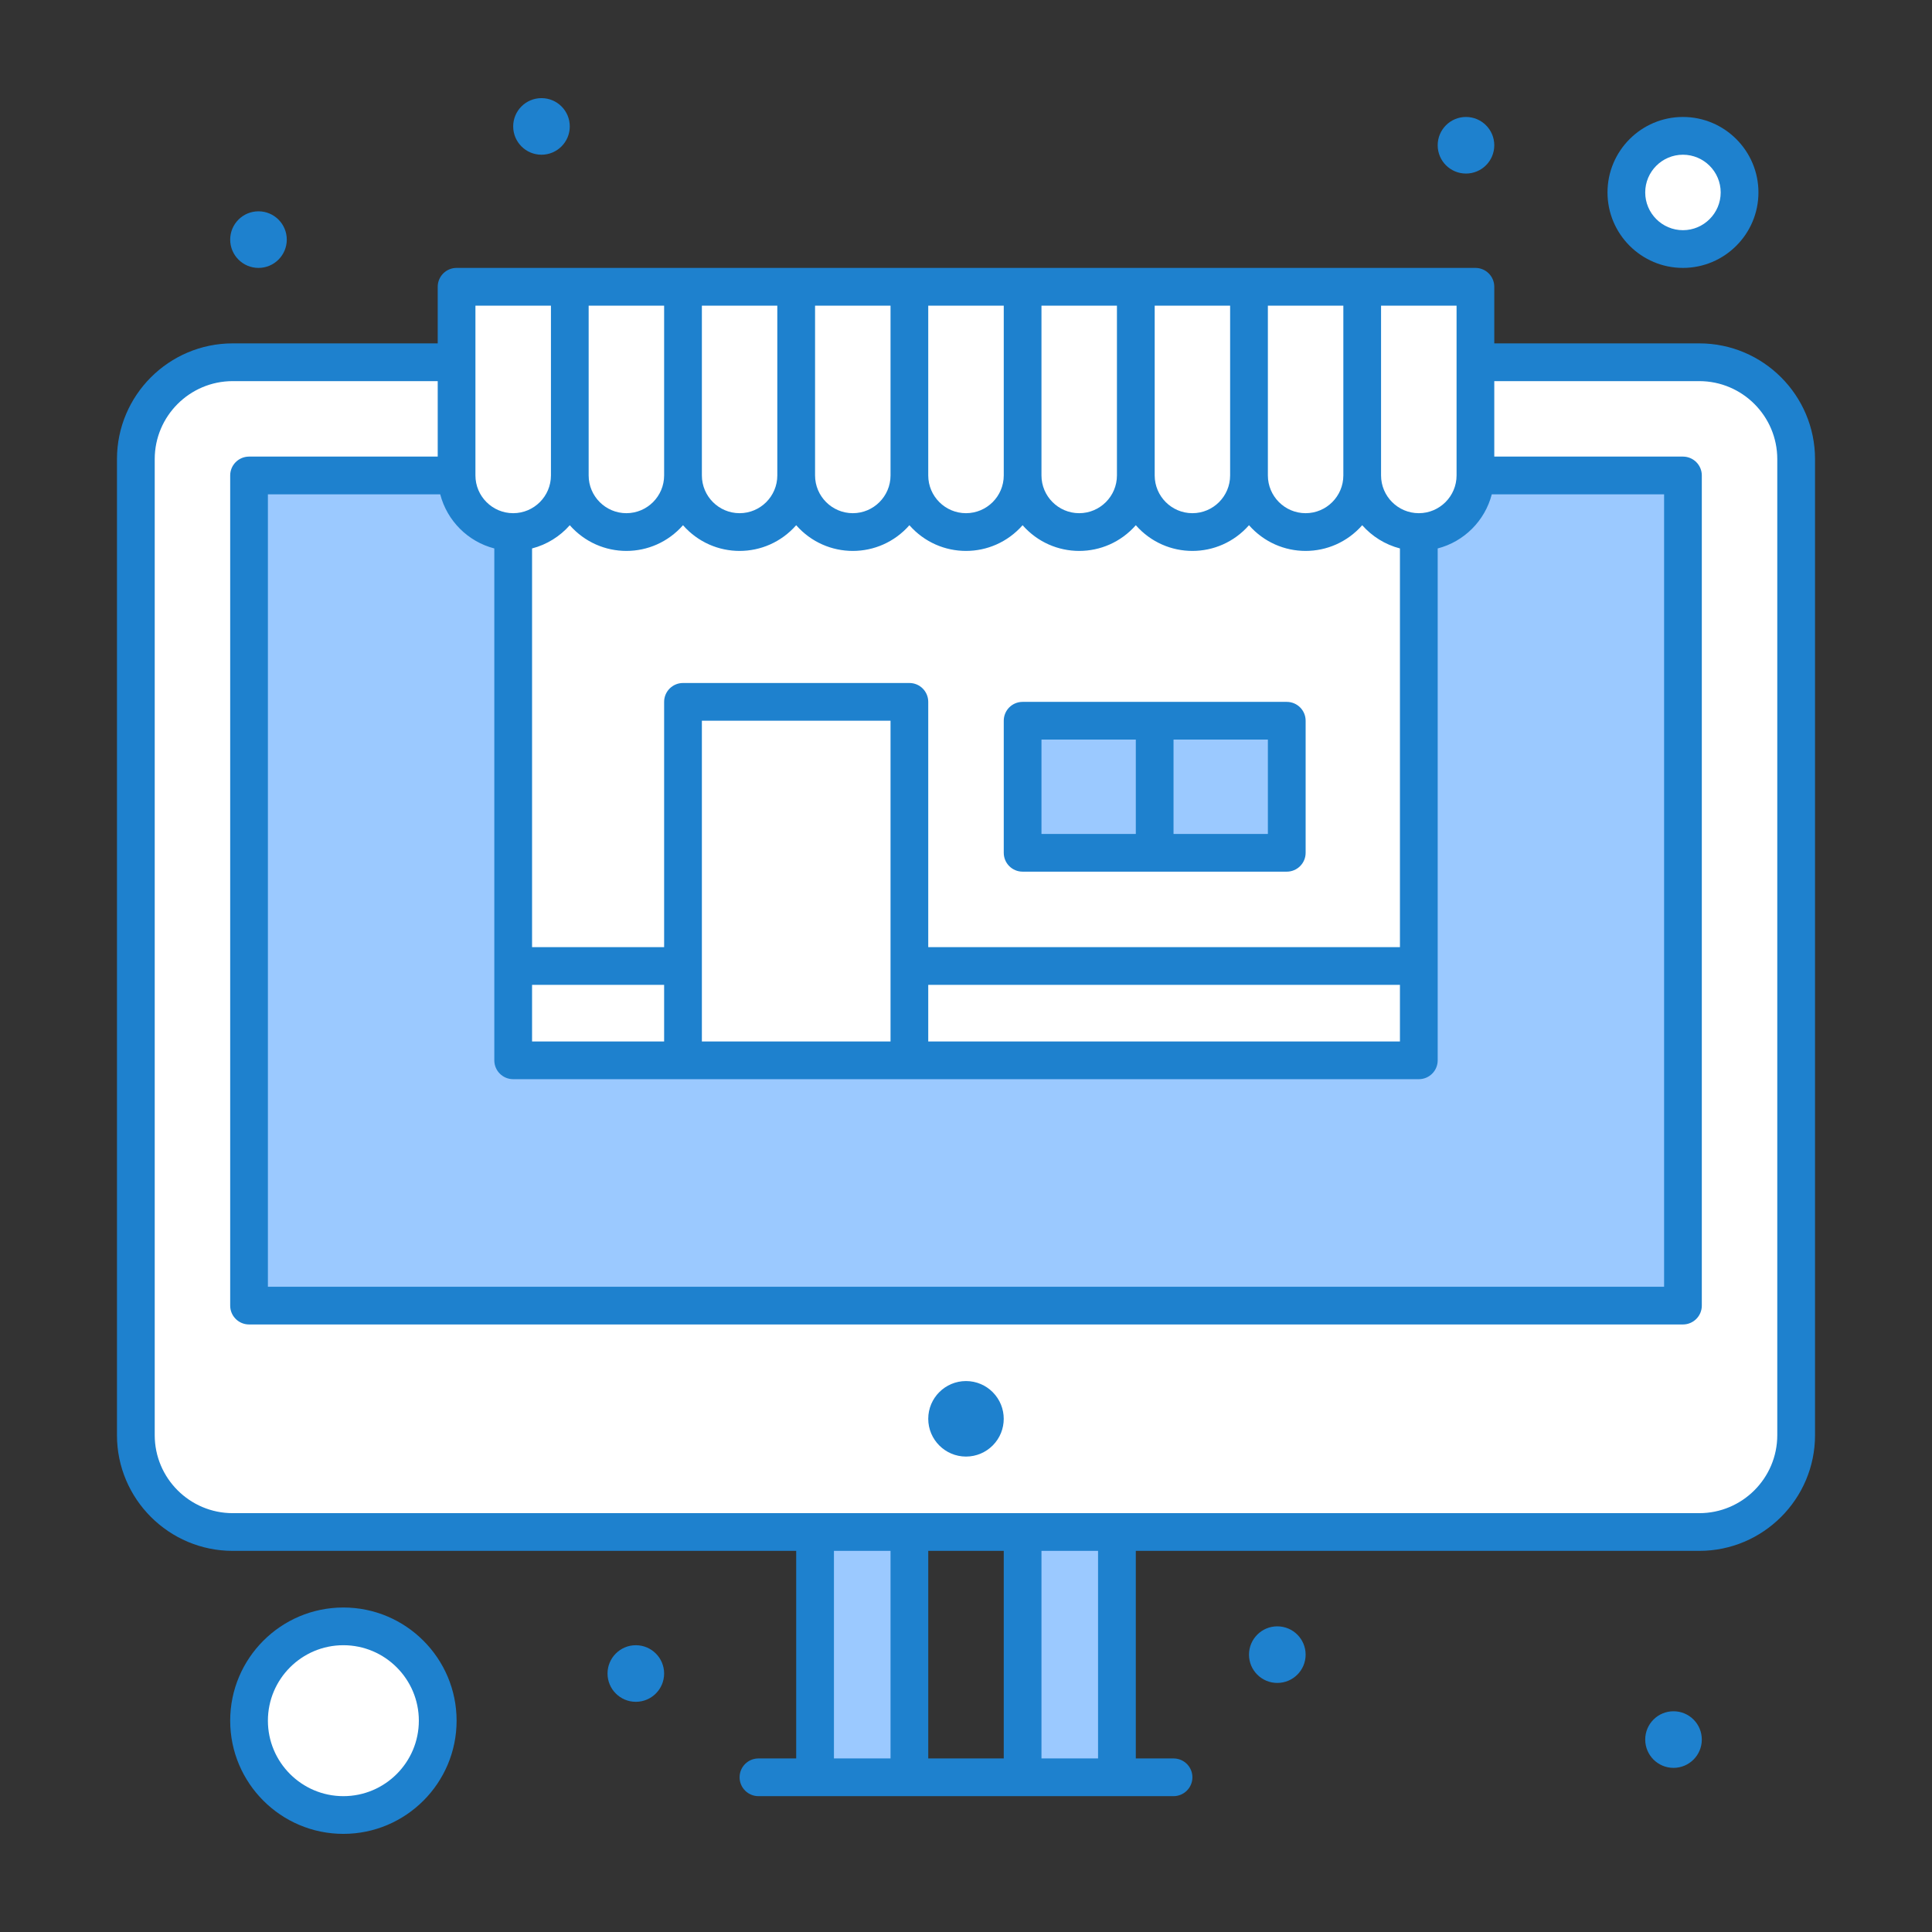 <svg width="48" height="48" viewBox="0 0 48 48" fill="none" xmlns="http://www.w3.org/2000/svg">
<rect x="0" y="0" width="48" height="48" fill="#333333" stroke="none"/>
<path d="M44.625 11.407V35.656C44.625 36.985 43.548 38.062 42.218 38.062C40.618 38.062 7.383 38.062 5.782 38.062C4.452 38.062 3.375 36.985 3.375 35.656V11.407C3.375 10.077 4.452 9 5.782 9H42.218C43.548 9 44.625 10.077 44.625 11.407Z" fill="white"/>
<path d="M41.812 11.812V32.438H6.188V11.812H41.812Z" fill="#9BC9FF"/>
<path d="M35.25 13.219V24C33.303 24 15.931 24 12.75 24V13.219C13.526 13.219 14.156 12.589 14.156 11.812C14.156 12.589 14.786 13.219 15.562 13.219C16.339 13.219 16.969 12.589 16.969 11.812C16.969 12.589 17.599 13.219 18.375 13.219C19.151 13.219 19.781 12.589 19.781 11.812C19.781 12.589 20.411 13.219 21.188 13.219C21.964 13.219 22.594 12.589 22.594 11.812C22.594 12.589 23.224 13.219 24 13.219C24.776 13.219 25.406 12.589 25.406 11.812C25.406 12.589 26.036 13.219 26.812 13.219C27.589 13.219 28.219 12.589 28.219 11.812C28.219 12.589 28.849 13.219 29.625 13.219C30.401 13.219 31.031 12.589 31.031 11.812C31.031 12.589 31.661 13.219 32.438 13.219C33.214 13.219 33.844 12.589 33.844 11.812C33.844 12.589 34.474 13.219 35.25 13.219Z" fill="white"/>
<path d="M8.531 40.406C9.826 40.406 10.875 41.455 10.875 42.75C10.875 44.045 9.826 45.094 8.531 45.094C7.237 45.094 6.188 44.045 6.188 42.75C6.188 41.455 7.237 40.406 8.531 40.406Z" fill="white"/>
<path d="M41.812 3.375C42.589 3.375 43.219 4.005 43.219 4.781C43.219 5.558 42.589 6.188 41.812 6.188C41.036 6.188 40.406 5.558 40.406 4.781C40.406 4.005 41.036 3.375 41.812 3.375Z" fill="white"/>
<path d="M25.406 38.062H27.75V44.156H25.406V38.062Z" fill="#9BC9FF"/>
<path d="M20.25 38.062H22.594V44.156H20.25V38.062Z" fill="#9BC9FF"/>
<path d="M28.688 17.906H31.969V21.188H28.688V17.906Z" fill="#9BC9FF"/>
<path d="M25.406 17.906H28.688V21.188H25.406V17.906Z" fill="#9BC9FF"/>
<path d="M22.594 24V26.344H16.969V24V17.438H22.594V24Z" fill="white"/>
<path d="M22.594 24H35.25V26.344H22.594V24Z" fill="white"/>
<path d="M12.75 24H16.969V26.344H12.75V24Z" fill="white"/>
<path d="M33.844 7.125V11.812C33.844 12.589 33.214 13.219 32.438 13.219C31.661 13.219 31.031 12.589 31.031 11.812V7.125H33.844Z" fill="white"/>
<path d="M28.219 7.125V11.812C28.219 12.589 27.589 13.219 26.812 13.219C26.036 13.219 25.406 12.589 25.406 11.812V7.125H28.219Z" fill="white"/>
<path d="M22.594 7.125V11.812C22.594 12.589 21.964 13.219 21.188 13.219C20.411 13.219 19.781 12.589 19.781 11.812V7.125H22.594Z" fill="white"/>
<path d="M16.969 7.125V11.812C16.969 12.589 16.339 13.219 15.562 13.219C14.786 13.219 14.156 12.589 14.156 11.812V7.125H16.969Z" fill="white"/>
<path d="M36.656 9V11.812C36.656 12.589 36.026 13.219 35.25 13.219C34.474 13.219 33.844 12.589 33.844 11.812V7.125H36.656V9Z" fill="white"/>
<path d="M31.031 7.125V11.812C31.031 12.589 30.401 13.219 29.625 13.219C28.849 13.219 28.219 12.589 28.219 11.812V7.125H31.031Z" fill="white"/>
<path d="M25.406 7.125V11.812C25.406 12.589 24.776 13.219 24 13.219C23.224 13.219 22.594 12.589 22.594 11.812V7.125H25.406Z" fill="white"/>
<path d="M19.781 7.125V11.812C19.781 12.589 19.151 13.219 18.375 13.219C17.599 13.219 16.969 12.589 16.969 11.812V7.125H19.781Z" fill="white"/>
<path d="M14.156 7.125V11.812C14.156 12.589 13.526 13.219 12.75 13.219C11.974 13.219 11.344 12.589 11.344 11.812V9V7.125H14.156Z" fill="white"/>
<path d="M41.578 43.922C41.967 43.922 42.281 43.607 42.281 43.219C42.281 42.83 41.967 42.516 41.578 42.516C41.19 42.516 40.875 42.83 40.875 43.219C40.875 43.607 41.19 43.922 41.578 43.922Z" fill="#1E81CE"/>
<path d="M36.422 4.312C36.81 4.312 37.125 3.998 37.125 3.609C37.125 3.221 36.81 2.906 36.422 2.906C36.033 2.906 35.719 3.221 35.719 3.609C35.719 3.998 36.033 4.312 36.422 4.312Z" fill="#1E81CE"/>
<path d="M31.734 41.812C32.123 41.812 32.438 41.498 32.438 41.109C32.438 40.721 32.123 40.406 31.734 40.406C31.346 40.406 31.031 40.721 31.031 41.109C31.031 41.498 31.346 41.812 31.734 41.812Z" fill="#1E81CE"/>
<path d="M24 34.312C23.483 34.312 23.062 34.732 23.062 35.25C23.062 35.767 23.483 36.188 24 36.188C24.259 36.188 24.493 36.083 24.663 35.913C25.029 35.547 25.029 34.954 24.663 34.587C24.493 34.417 24.259 34.312 24 34.312Z" fill="#1E81CE"/>
<path d="M15.797 42.281C16.185 42.281 16.5 41.967 16.5 41.578C16.5 41.19 16.185 40.875 15.797 40.875C15.409 40.875 15.094 41.19 15.094 41.578C15.094 41.967 15.409 42.281 15.797 42.281Z" fill="#1E81CE"/>
<path d="M13.453 3.844C13.841 3.844 14.156 3.529 14.156 3.141C14.156 2.752 13.841 2.438 13.453 2.438C13.065 2.438 12.75 2.752 12.75 3.141C12.75 3.529 13.065 3.844 13.453 3.844Z" fill="#1E81CE"/>
<path d="M6.422 6.656C6.81 6.656 7.125 6.341 7.125 5.953C7.125 5.565 6.81 5.25 6.422 5.25C6.034 5.25 5.719 5.565 5.719 5.953C5.719 6.341 6.034 6.656 6.422 6.656Z" fill="#1E81CE"/>
<path d="M42.218 8.531H37.125V7.125C37.125 6.866 36.915 6.656 36.656 6.656C34.965 6.656 12.447 6.656 11.344 6.656C11.085 6.656 10.875 6.866 10.875 7.125V8.531H5.782C4.196 8.531 2.906 9.821 2.906 11.407V35.656C2.906 37.241 4.196 38.531 5.782 38.531H19.781V43.688H18.844C18.585 43.688 18.375 43.897 18.375 44.156C18.375 44.415 18.585 44.625 18.844 44.625H29.156C29.415 44.625 29.625 44.415 29.625 44.156C29.625 43.897 29.415 43.688 29.156 43.688H28.219V38.531H42.218C43.804 38.531 45.094 37.241 45.094 35.656V11.407C45.094 9.821 43.804 8.531 42.218 8.531ZM10.937 12.281C11.107 12.938 11.624 13.456 12.281 13.626V26.344C12.281 26.603 12.491 26.812 12.75 26.812H35.25C35.509 26.812 35.719 26.603 35.719 26.344V13.626C36.376 13.456 36.893 12.938 37.063 12.281H41.344V31.969H6.656V12.281H10.937ZM14.156 13.049C14.907 13.901 16.22 13.9 16.969 13.049C17.719 13.901 19.032 13.9 19.781 13.049C20.532 13.901 21.845 13.9 22.594 13.049C23.344 13.901 24.657 13.9 25.406 13.049C26.157 13.901 27.47 13.9 28.219 13.049C28.969 13.901 30.282 13.9 31.031 13.049C31.782 13.901 33.094 13.9 33.844 13.049C34.088 13.326 34.413 13.53 34.781 13.626V23.531H23.062V17.438C23.062 17.179 22.853 16.969 22.594 16.969H16.969C16.71 16.969 16.5 17.179 16.5 17.438V23.531H13.219V13.626C13.588 13.53 13.912 13.326 14.156 13.049ZM33.375 11.812C33.375 12.329 32.954 12.75 32.438 12.75C31.921 12.75 31.5 12.329 31.5 11.812V7.594H33.375V11.812ZM30.562 11.812C30.562 12.329 30.142 12.75 29.625 12.75C29.108 12.75 28.688 12.329 28.688 11.812V7.594H30.562V11.812ZM27.75 11.812C27.75 12.329 27.329 12.75 26.812 12.75C26.296 12.75 25.875 12.329 25.875 11.812V7.594H27.75V11.812ZM24.938 11.812C24.938 12.329 24.517 12.75 24 12.75C23.483 12.75 23.062 12.329 23.062 11.812V7.594H24.938V11.812ZM22.125 11.812C22.125 12.329 21.704 12.75 21.188 12.75C20.671 12.75 20.25 12.329 20.25 11.812V7.594H22.125V11.812ZM19.312 11.812C19.312 12.329 18.892 12.75 18.375 12.75C17.858 12.75 17.438 12.329 17.438 11.812V7.594H19.312V11.812ZM16.5 11.812C16.5 12.329 16.079 12.75 15.562 12.75C15.046 12.75 14.625 12.329 14.625 11.812V7.594H16.5V11.812ZM13.219 25.875V24.469H16.5V25.875H13.219ZM17.438 17.906H22.125V25.875H17.438V17.906ZM23.062 24.469H34.781V25.875H23.062V24.469ZM36.188 11.812C36.188 12.329 35.767 12.75 35.25 12.75C34.733 12.75 34.312 12.329 34.312 11.812V7.594H36.188V11.812ZM11.812 7.594H13.688V11.812C13.688 12.329 13.267 12.75 12.75 12.75C12.233 12.75 11.812 12.329 11.812 11.812V7.594ZM20.719 38.531H22.125V43.688H20.719V38.531ZM24.938 38.531V43.688H23.062V38.531H24.938ZM27.281 43.688H25.875V38.531H27.281V43.688ZM44.156 35.656C44.156 36.724 43.287 37.594 42.218 37.594H5.782C4.713 37.594 3.844 36.724 3.844 35.656V11.407C3.844 10.338 4.713 9.469 5.782 9.469H10.875V11.344H6.188C5.929 11.344 5.719 11.554 5.719 11.812V32.438C5.719 32.696 5.929 32.906 6.188 32.906H41.812C42.071 32.906 42.281 32.696 42.281 32.438V11.812C42.281 11.554 42.071 11.344 41.812 11.344H37.125V9.469H42.218C43.287 9.469 44.156 10.338 44.156 11.407V35.656Z" fill="#1E81CE"/>
<path d="M25.406 21.656H28.688H31.969C32.228 21.656 32.438 21.446 32.438 21.188V17.906C32.438 17.647 32.228 17.438 31.969 17.438C30.201 17.438 26.436 17.438 25.406 17.438C25.147 17.438 24.938 17.647 24.938 17.906V21.188C24.938 21.446 25.147 21.656 25.406 21.656ZM31.5 20.719H29.156V18.375H31.5V20.719ZM25.875 18.375H28.219V20.719H25.875V18.375Z" fill="#1E81CE"/>
<path d="M41.812 6.656C42.846 6.656 43.688 5.815 43.688 4.781C43.688 3.747 42.846 2.906 41.812 2.906C40.779 2.906 39.938 3.747 39.938 4.781C39.938 5.815 40.779 6.656 41.812 6.656ZM41.812 3.844C42.329 3.844 42.75 4.264 42.75 4.781C42.75 5.298 42.329 5.719 41.812 5.719C41.296 5.719 40.875 5.298 40.875 4.781C40.875 4.264 41.296 3.844 41.812 3.844Z" fill="#1E81CE"/>
<path d="M8.531 39.938C6.98 39.938 5.719 41.199 5.719 42.75C5.719 44.301 6.98 45.562 8.531 45.562C10.082 45.562 11.344 44.301 11.344 42.75C11.344 41.199 10.082 39.938 8.531 39.938ZM8.531 44.625C7.497 44.625 6.656 43.784 6.656 42.75C6.656 41.716 7.497 40.875 8.531 40.875C9.565 40.875 10.406 41.716 10.406 42.75C10.406 43.784 9.565 44.625 8.531 44.625Z" fill="#1E81CE"/>
</svg>

